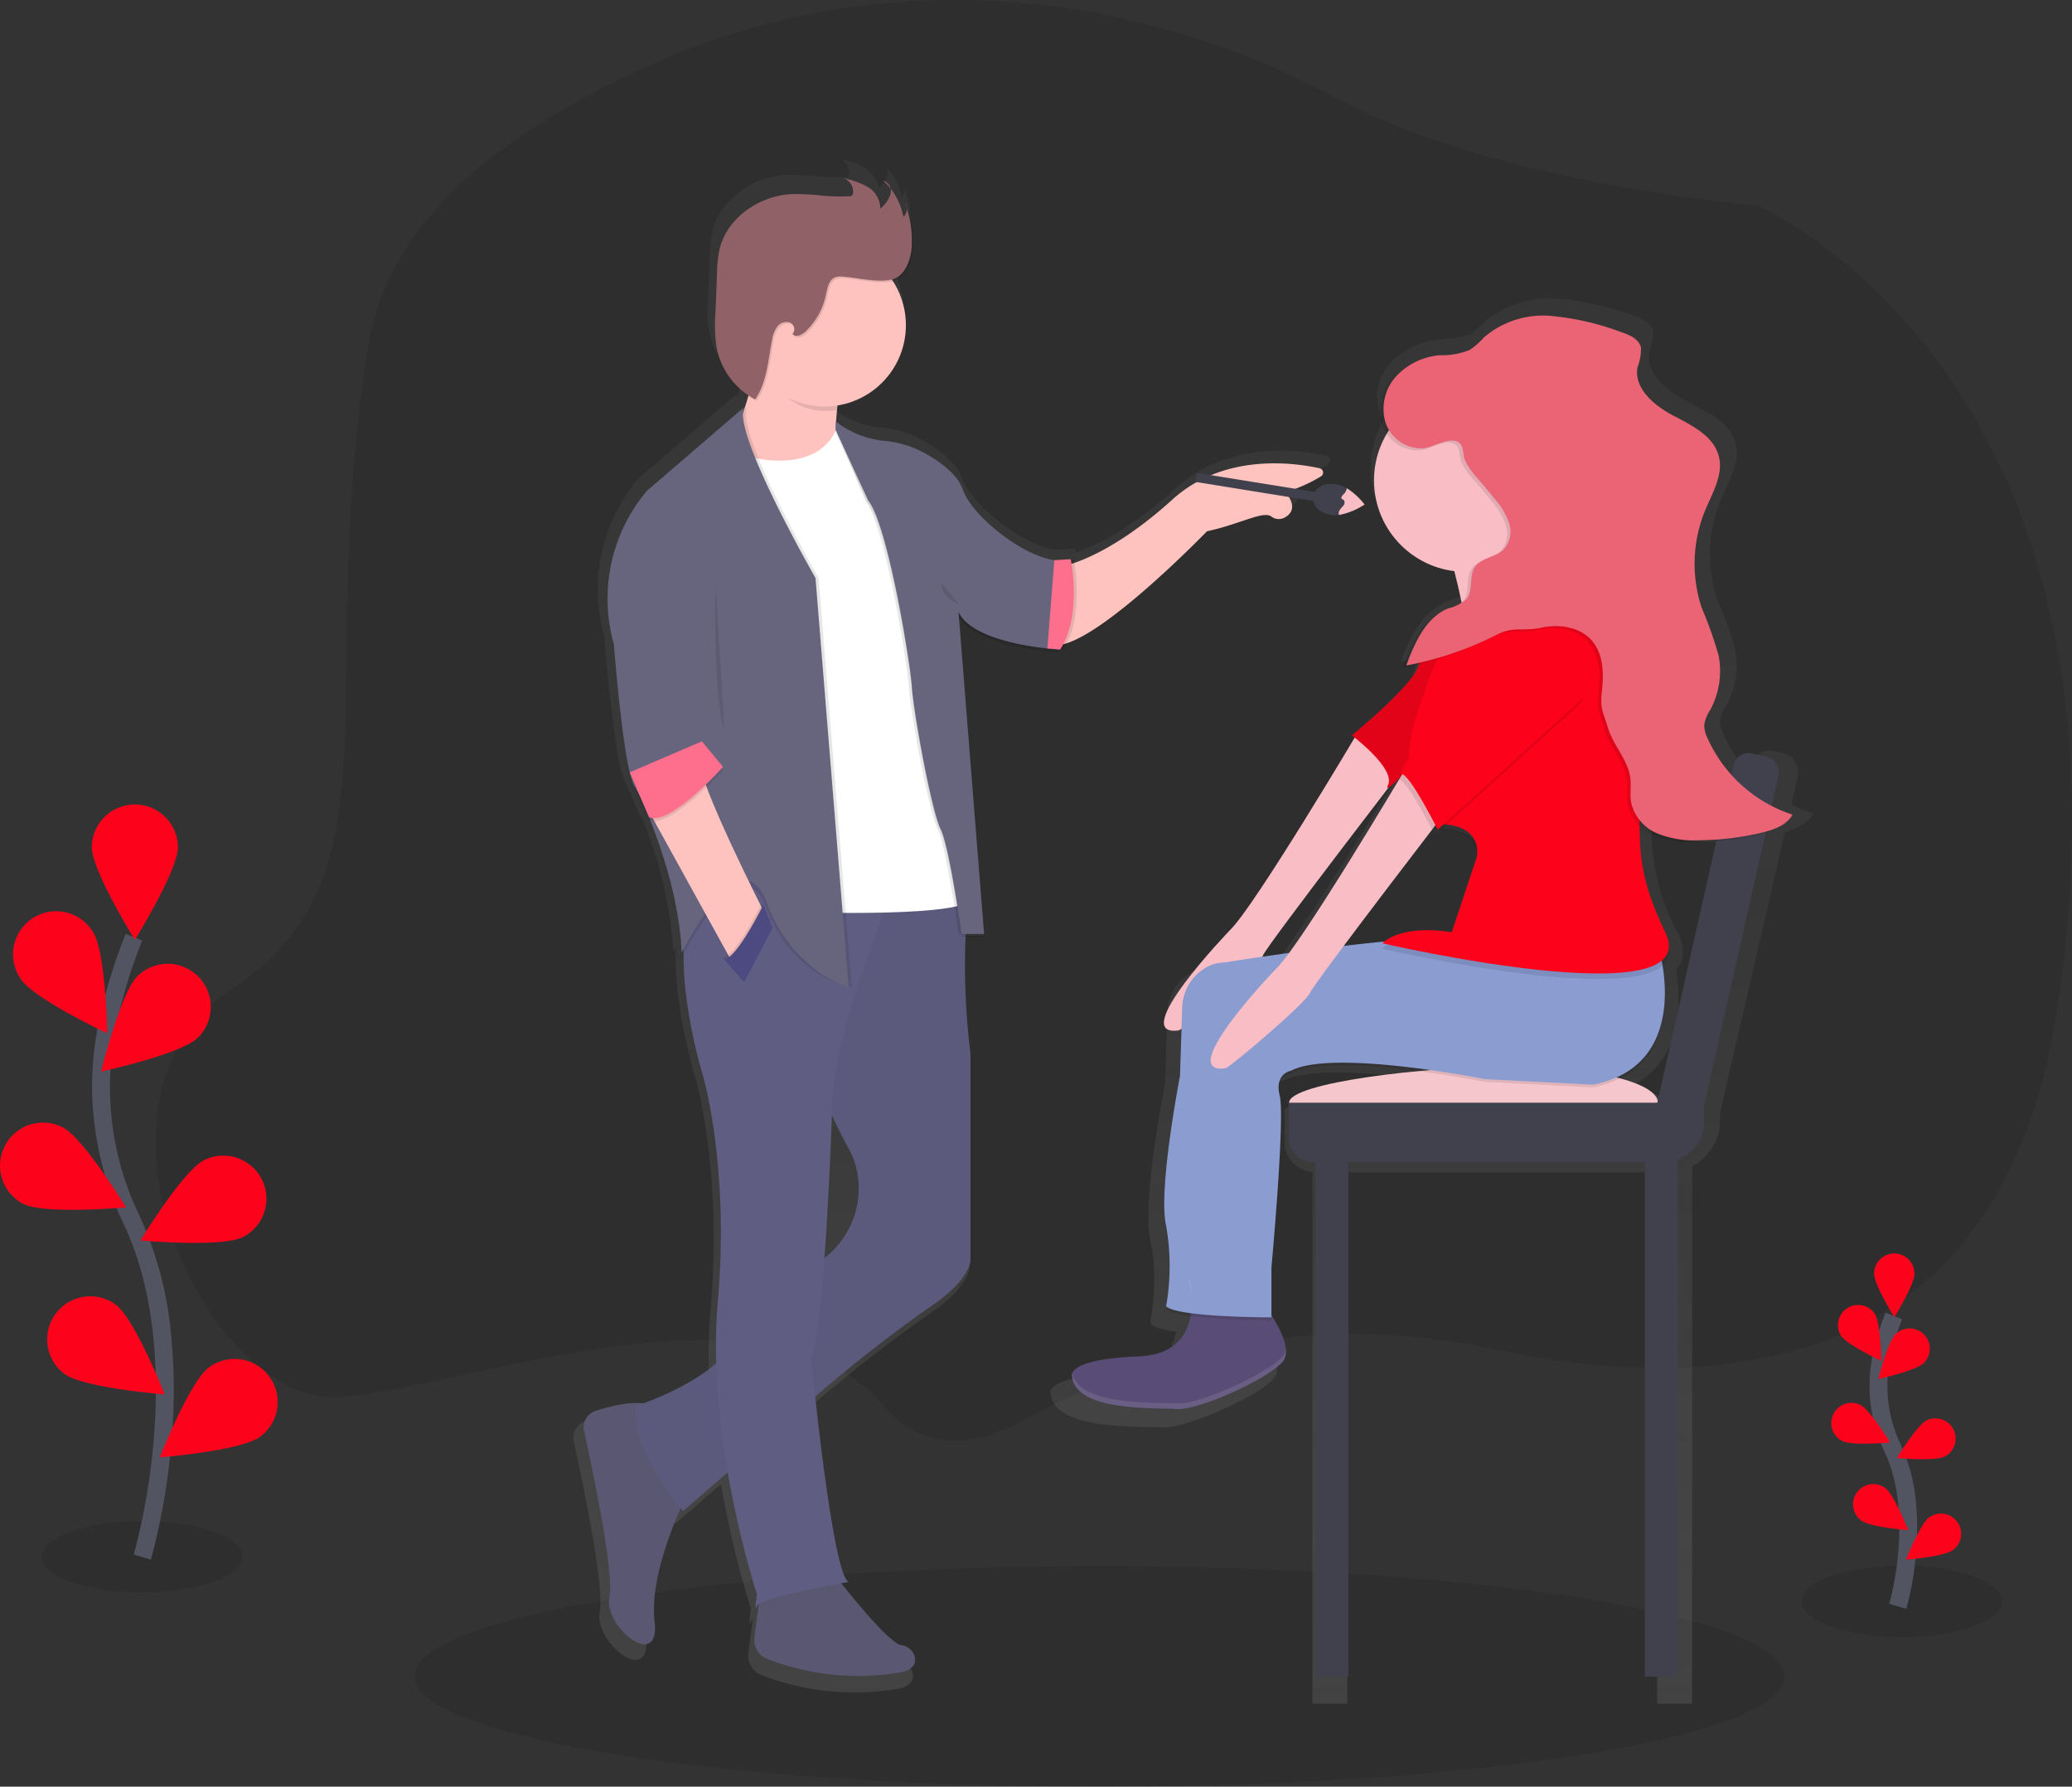 <svg xmlns="http://www.w3.org/2000/svg" xmlns:xlink="http://www.w3.org/1999/xlink" width="232.646" height="200.596" viewBox="0 0 232.646 200.596"><rect x="0" y="0" width="232.646" height="200.596" fill="#333333" stroke="none"/><defs><linearGradient id="a" x1="0.5" y1="1" x2="0.5" gradientUnits="objectBoundingBox"><stop offset="0" stop-color="gray" stop-opacity="0.251"/><stop offset="0.54" stop-color="gray" stop-opacity="0.122"/><stop offset="1" stop-color="gray" stop-opacity="0.102"/></linearGradient><linearGradient id="b" x1="0.246" y1="1" x2="0.246" y2="0" xlink:href="#a"/></defs><g transform="translate(-0.004)"><ellipse cx="76.902" cy="12.379" rx="76.902" ry="12.379" transform="translate(46.556 175.838)" opacity="0.1"/><path d="M302.428,208.295a75.156,75.156,0,0,1,52.343-7.915c25.411,5.4,57.345,3.284,63.522-38.391,10.564-71.177-33.707-89.964-33.707-89.964s-29.44-2.466-46.849-11.854c-24.729-13.335-52.993-15.038-77.847-3.751C244,63.629,230.91,73.675,228.672,87.458c-6.252,38.558,4.016,59.8-15.193,72.388s-2.793,47.144,11.939,45.948,48-14.32,60.971.88C291,212.059,296.826,211.4,302.428,208.295Z" transform="translate(-187.272 -48.95)" opacity="0.1"/><ellipse cx="11.254" cy="4.001" rx="11.254" ry="4.001" transform="translate(202.291 175.783)" opacity="0.1"/><path d="M981.347,672.626l-1.919-.564.959.282-.96-.281a33.7,33.7,0,0,0,1.022-5.894c.262-3.051.21-7.457-1.53-11.125a17.134,17.134,0,0,1-1.384-10.744l0-.008a28.2,28.2,0,0,1,1.486-4.927l1.854.75a26.192,26.192,0,0,0-1.379,4.572,15.229,15.229,0,0,0,1.225,9.49l0,.006a19.544,19.544,0,0,1,1.683,6.262,30.531,30.531,0,0,1,.029,5.938A35.02,35.02,0,0,1,981.347,672.626Z" transform="translate(-767.298 -491.992)" fill="#535461"/><path d="M976.263,613.952c0,1.25,2.266,4.882,2.266,4.882s2.266-3.629,2.266-4.882a2.267,2.267,0,1,0-4.534,0Z" transform="translate(-765.831 -470.953)" fill="#fc031b"/><path d="M960.205,637.991c.68,1.05,4.557,2.866,4.557,2.866s-.07-4.279-.75-5.329a2.266,2.266,0,0,0-3.8,2.463Z" transform="translate(-753.52 -488.057)" fill="#fc031b"/><path d="M958.2,682.987c1.118.563,5.379.175,5.379.175s-2.221-3.659-3.339-4.221a2.266,2.266,0,0,0-2.041,4.046Z" transform="translate(-751.356 -521.206)" fill="#fc031b"/><path d="M967.756,719.316c1,.75,5.272,1.08,5.272,1.08s-1.571-3.979-2.576-4.729a2.266,2.266,0,1,0-2.7,3.644Z" transform="translate(-758.765 -548.597)" fill="#fc031b"/><path d="M983.292,649.239c-.9.873-5.082,1.776-5.082,1.776s1.025-4.154,1.923-5.027a2.266,2.266,0,0,1,3.159,3.251Z" transform="translate(-767.294 -496.197)" fill="#fc031b"/><path d="M991.869,689.957c-1.118.563-5.379.175-5.379.175s2.221-3.659,3.339-4.221a2.266,2.266,0,0,1,2.041,4.046Z" transform="translate(-773.503 -526.433)" fill="#fc031b"/><path d="M995.852,732.57c-1,.75-5.272,1.08-5.272,1.08s1.57-3.981,2.576-4.724a2.266,2.266,0,1,1,2.7,3.644Z" transform="translate(-776.57 -558.541)" fill="#fc031b"/><ellipse cx="11.254" cy="4.001" rx="11.254" ry="4.001" transform="translate(4.722 170.781)" opacity="0.1"/><path d="M185.813,539.6l-1.919-.565a72.876,72.876,0,0,0,2.224-12.752c.579-6.666.465-16.307-3.371-24.379a36.375,36.375,0,0,1-3.231-10.884,34.578,34.578,0,0,1,.37-11.342,59.063,59.063,0,0,1,3.1-10.326l1.855.748a57.051,57.051,0,0,0-2.993,9.973,33.278,33.278,0,0,0,2.707,20.972,40.523,40.523,0,0,1,3.495,13,63.921,63.921,0,0,1,.058,12.452A73.383,73.383,0,0,1,185.813,539.6Z" transform="translate(-168.868 -364.499)" fill="#535461"/><path d="M176.07,414.677c0,2.671,4.837,10.419,4.837,10.419s4.837-7.753,4.837-10.419a4.837,4.837,0,0,0-9.673,0Z" transform="translate(-165.759 -319.587)" fill="#fc031b"/><path d="M141.585,465.669c1.453,2.251,9.723,6.117,9.723,6.117s-.15-9.133-1.6-11.374a4.837,4.837,0,1,0-8.12,5.252Z" transform="translate(-139.269 -355.781)" fill="#fc031b"/><path d="M137.514,562.063c2.378,1.2,11.482.383,11.482.383s-4.752-7.808-7.125-9a4.837,4.837,0,0,0-4.357,8.638Z" transform="translate(-134.85 -426.887)" fill="#fc031b"/><path d="M157.9,639.574c2.148,1.588,11.254,2.306,11.254,2.306s-3.351-8.5-5.5-10.083a4.837,4.837,0,0,0-5.752,7.778Z" transform="translate(-150.662 -485.324)" fill="#fc031b"/><path d="M191.074,489.957c-1.916,1.861-10.844,3.789-10.844,3.789s2.186-8.868,4.1-10.729a4.841,4.841,0,1,1,6.752,6.94Z" transform="translate(-168.878 -373.435)" fill="#fc031b"/><path d="M209.411,576.913c-2.386,1.2-11.482.373-11.482.373s4.752-7.808,7.125-9a4.837,4.837,0,0,1,4.357,8.638Z" transform="translate(-182.152 -438.016)" fill="#fc031b"/><path d="M217.844,667.834c-2.148,1.588-11.254,2.306-11.254,2.306s3.351-8.5,5.5-10.083a4.837,4.837,0,1,1,5.752,7.778Z" transform="translate(-188.646 -506.516)" fill="#fc031b"/><path d="M690.694,242.077a3.5,3.5,0,0,0,1.476-1.346,16.29,16.29,0,0,1-2.481-1l.718-3.126a2.251,2.251,0,0,0-1.751-2.691l-.85-.188a2.308,2.308,0,0,0-2.751,1.7l-.158.685a15.96,15.96,0,0,1-2.841-4.276,3.251,3.251,0,0,1-.378-1.533,4.449,4.449,0,0,1,.733-1.751,9.33,9.33,0,0,0,.97-6.29,46.048,46.048,0,0,0-2-5.524,15.883,15.883,0,0,1,.4-11.254c.868-2.046,2.2-4.164,1.64-6.31-.623-2.393-3.251-3.609-5.5-4.752s-4.634-3.146-4.167-5.574a5.674,5.674,0,0,0,.405-2.273c-.235-1-1.4-1.5-2.411-1.811a32.739,32.739,0,0,0-8.3-1.861,11.785,11.785,0,0,0-6.722,1.558,8.3,8.3,0,0,0-1.6,1.143,14.341,14.341,0,0,1-1.418,1.288,9.466,9.466,0,0,1-3.409.56,8.754,8.754,0,0,0-3.766,1.25,6.973,6.973,0,0,0-1.873,1.443,5.531,5.531,0,0,0-1.25,5.4,4.254,4.254,0,0,0,.533,1.018,10.367,10.367,0,0,0-1.516,5.4A10.7,10.7,0,0,0,651.97,212.5c.315,1.208.62,2.473.858,3.646a2.053,2.053,0,0,1-.2.16c-.443.213-.948.348-1.41.53a5.62,5.62,0,0,0-.978.5c-2.288,1.233-3.461,3.9-4.407,6.345.65-.118,1.3-.25,1.936-.408-.033.08-.057.158-.08.23-.658,2.251-4.284,14.79-4.284,14.79l.77-1.656a1.212,1.212,0,0,1-.112.69c-.32.623.293.17,1.265-.728,0,.053.012.083.05.085-2.286,3.731-9.483,15.383-13.065,20.109-4.449.6-7.69,1.11-7.69,1.11a4.5,4.5,0,0,0-2.023.5,5.5,5.5,0,0,0-2.986,4.752l-.25,7.92s-1.906,9.526-1.868,14.95a12.241,12.241,0,0,0,.22,2.733,18.709,18.709,0,0,1,.438,4.139,29.9,29.9,0,0,1-.438,4.864c.012.013.035.025.05.038-.03.183-.05.283-.05.283a6.48,6.48,0,0,0,2.891.8c-.4,2.226-1.871,4.5-6.185,4.669-6.3.238-7.61,1.343-7.86,1.911h0a.5.5,0,0,0-.045.34c.33,4.179,9.718,3.7,12.519,3.859a5.328,5.328,0,0,0,1.23-.112c.25-.045.5-.1.768-.17.673-.17,1.428-.41,2.216-.7.945-.343,1.941-.75,2.906-1.193.483-.22.955-.448,1.413-.678q.458-.233.885-.465a12.187,12.187,0,0,0,3.1-2.153,1.532,1.532,0,0,0,.13-.175l.038-.068c.012-.023.045-.08.065-.123a.619.619,0,0,0,.035-.088c.01-.03.027-.075.04-.113s.02-.068.03-.1.015-.07.022-.105.015-.078.02-.118a.5.5,0,0,0,0-.088c.13-1.348-.883-3.181-1.706-4.417v-5.222s1.165-12.3,1.143-17.724a12.5,12.5,0,0,0-.155-2.531,4.1,4.1,0,0,1-.125-.793,1.823,1.823,0,0,1,1.443-1.778c2.931-1.525,10.5-.9,16.166-.143-4.919.75-15.923,2.046-15.923,3.521v3.5a3.409,3.409,0,0,0,3.134,3.359v59.691h3.916V281.008h34.8v59.673h3.916V280.323a5.767,5.767,0,0,0,3.134-5.1v-.868l7.29-31.511A6.549,6.549,0,0,0,690.694,242.077Zm-14.53,31.809c-.23-1-1.856-1.888-4.447-2.578,4.4-2.156,5.325-6.432,5.292-9.753a18.906,18.906,0,0,0-.278-3.361,2.1,2.1,0,0,0,.718-1.948,3.3,3.3,0,0,0-.413-1.9,24.741,24.741,0,0,1-3.056-12.334,6.159,6.159,0,0,0,1.763,1.153,12.134,12.134,0,0,0,4.934.765c.813,0,1.626-.047,2.438-.11Zm-26.809-31.428c.21.4.338.645.338.645l.718-.635c3.434.118,4.169,1.778,4.274,2.881a2.466,2.466,0,0,1-.05.325l-2.966,8.681c-5.149-.793-7.4.588-8.035,1.1-1.588.15-3.2.325-4.794.5C642.032,251.8,646.433,246.188,649.354,242.457Z" transform="translate(-488.546 -149.393)" fill="url(#a)"/><path d="M679.232,377.46s-11.664,19.664-14.4,22.275c0,0-11.664,12.1-5.735,11.254.435-.063,8.971-7.278,9.468-8.458s16.638-22.148,16.638-22.148l-2.3-2.118Z" transform="translate(-526.728 -295.304)" fill="#f8bdc5"/><rect width="3.699" height="58.881" transform="translate(188.386 188.237) rotate(180)" fill="#40414d"/><rect width="3.699" height="58.881" transform="translate(151.403 188.237) rotate(180)" fill="#40414d"/><path d="M713.61,531.8c0,2.251,15.373,4.069,24.774,4.069s16.648-1.818,16.648-4.069-7.253-4.069-16.651-4.069S713.61,529.548,713.61,531.8Z" transform="translate(-568.867 -407.994)" fill="#f6c6cd"/><path d="M4.5,0H43.975a2.626,2.626,0,0,1,2.638,2.626V6.66H0V4.5A4.5,4.5,0,0,1,4.5,0Z" transform="translate(191.344 130.465) rotate(180)" fill="#40414d"/><path d="M3.174,0H5.189V44.5a1.751,1.751,0,0,1-1.751,1.751H1.751A1.751,1.751,0,0,1,0,44.5V3.166A3.166,3.166,0,0,1,3.166,0Z" transform="translate(189.902 130.466) rotate(-167.28)" fill="#40414d"/><path d="M637.572,625.808s3.734,4.669,2.178,6.537-9.323,5.439-11.827,5.292c-2.646-.155-11.5.31-11.827-3.734,0,0-.623-1.868,7.47-2.178S629.159,623,629.159,623Z" transform="translate(-495.732 -479.438)" fill="#594c76"/><path d="M713.169,472.5s3.734,12.755-7.47,14.94l-12.139-.623s-17.118-3.424-21.788-.933c0,0-1.868.31-1.251,2.8s-.933,19.3-.933,19.3v5.6s-10.584,0-11.827-1.25a26.042,26.042,0,0,0,0-9.026c-.933-4.046,1.556-16.808,1.556-16.808l.25-7.668a5.342,5.342,0,0,1,2.821-4.607,4.169,4.169,0,0,1,1.911-.485s21.165-3.424,28.635-2.8S713.169,472.5,713.169,472.5Z" transform="translate(-526.829 -365.352)" opacity="0.1"/><path d="M713.177,471.223s3.734,12.754-7.47,14.94l-12.139-.623s-17.119-3.424-21.788-.933c0,0-1.868.31-1.25,2.8s-.93,19.287-.93,19.287v5.6s-10.584,0-11.827-1.25a26.036,26.036,0,0,0,0-9.026c-.933-4.046,1.556-16.808,1.556-16.808l.25-7.668a5.342,5.342,0,0,1,2.821-4.607,4.17,4.17,0,0,1,1.91-.485s21.165-3.424,28.635-2.8S713.177,471.223,713.177,471.223Z" transform="translate(-526.837 -364.384)" fill="#8b9cd1"/><path d="M755.485,313.13s-5.6,6.537-6.225,8.716-7.47,7.78-7.47,7.78,4.979,3.729,4.054,5.6S752.371,329,752.371,329l8.716-12.754Z" transform="translate(-589.999 -247.063)" fill="#fc031b"/><path d="M755.485,313.13s-5.6,6.537-6.225,8.716-7.47,7.78-7.47,7.78,4.979,3.729,4.054,5.6S752.371,329,752.371,329l8.716-12.754Z" transform="translate(-589.999 -247.063)" opacity="0.1"/><path d="M781.61,275.023s2.8,9.026,2.8,12.449,11.827-.933,11.5-2.8-6.847-8.716-7.16-11.5S781.61,275.023,781.61,275.023Z" transform="translate(-619.861 -216.425)" fill="#f8bdc5"/><path d="M771.4,307.578s10.894-2.8,12.449,13.072-1.251,17.741,3.424,27.39-31.748,1.25-31.748,1.25,1.868-2.178,7.78-1.25l2.8-8.4s.933-3.734-4.356-3.734-2.8-10.894-2.8-10.894,2.8-9.338,4.357-10.271S767.644,308.2,771.4,307.578Z" transform="translate(-600.296 -242.757)" opacity="0.1"/><path d="M771.4,305.088s10.894-2.8,12.449,13.072-1.251,17.741,3.424,27.39-31.748,1.25-31.748,1.25,1.868-2.178,7.78-1.25l2.8-8.4s.933-3.734-4.356-3.734-2.8-10.894-2.8-10.894,2.8-9.338,4.357-10.271S767.644,305.711,771.4,305.088Z" transform="translate(-600.296 -240.889)" fill="#fc031b"/><path d="M700.232,394.46s-11.664,19.664-14.4,22.275c0,0-11.664,12.1-5.734,11.254.435-.062,8.971-7.278,9.468-8.458s16.638-22.148,16.638-22.148l-2.3-2.118Z" transform="translate(-542.477 -308.053)" fill="#f8bdc5"/><path d="M783.339,328.051l-16.506,14.94s-3.1-6.225-4.036-6.225S774,318.4,774,318.4s3.114-3.734,4.979-1.868S786.45,317.157,783.339,328.051Z" transform="translate(-605.714 -249.224)" opacity="0.1"/><path d="M784.549,325.561,768.043,340.5s-3.114-6.225-4.046-6.225,11.216-18.364,11.216-18.364,3.114-3.734,4.979-1.868S787.663,314.667,784.549,325.561Z" transform="translate(-606.614 -247.357)" fill="#fc031b"/><circle cx="10.271" cy="10.271" r="10.271" transform="translate(154.279 43.657)" fill="#f8bdc5"/><path d="M759.045,206.517a4.234,4.234,0,0,1-4.347-2.841,5.42,5.42,0,0,1,1.17-5.232,7.586,7.586,0,0,1,4.952-2.371,8.135,8.135,0,0,0,3.329-.6,9.19,9.19,0,0,0,1.608-1.42,10.2,10.2,0,0,1,7.485-2.391,30.2,30.2,0,0,1,7.845,1.8c.955.31,2.056.773,2.276,1.751a5.691,5.691,0,0,1-.383,2.2c-.44,2.348,1.823,4.279,3.936,5.4s4.6,2.293,5.192,4.612c.528,2.078-.73,4.126-1.551,6.107a15.732,15.732,0,0,0-.378,10.889,44.9,44.9,0,0,1,1.9,5.349,9.227,9.227,0,0,1-.915,6.09,4.415,4.415,0,0,0-.693,1.7,3.2,3.2,0,0,0,.355,1.486,15.836,15.836,0,0,0,9.551,8.611c-.668,1.21-2.126,1.716-3.471,2.033a31.963,31.963,0,0,1-7,.845,11.037,11.037,0,0,1-4.662-.75,4.962,4.962,0,0,1-2.978-3.464c-.158-.905.017-1.841-.1-2.751-.25-2.051-1.9-3.659-2.5-5.634-.578-1.888-.913-2.176-.69-4.139s.18-4.144-1.1-5.647c-1.34-1.576-3.7-1.926-5.717-1.478s-3.066-.185-4.912.75a37.97,37.97,0,0,1-10.238,3.481c.965-2.556,2.178-5.374,4.709-6.407a4.719,4.719,0,0,0,2.058-1.06c.785-.97.25-2.526.928-3.571s2.291-1.093,3.219-1.963a3.011,3.011,0,0,0,.628-3.014,8.155,8.155,0,0,0-1.658-2.751q-.9-1.123-1.848-2.211a8.316,8.316,0,0,1-1.455-2.061c-.213-.5-.173-1.446-.52-1.843C762.186,205.018,760.118,206.374,759.045,206.517Z" transform="translate(-599.489 -155.965)" opacity="0.1"/><path d="M760.555,205.606a4.234,4.234,0,0,1-4.346-2.841,5.421,5.421,0,0,1,1.17-5.232,7.586,7.586,0,0,1,4.952-2.371,8.134,8.134,0,0,0,3.328-.6,9.2,9.2,0,0,0,1.608-1.421,10.2,10.2,0,0,1,7.485-2.391,30.2,30.2,0,0,1,7.845,1.8c.955.31,2.056.773,2.276,1.751a5.687,5.687,0,0,1-.383,2.2c-.44,2.348,1.823,4.279,3.936,5.4s4.6,2.293,5.192,4.612c.528,2.078-.73,4.126-1.551,6.107a15.732,15.732,0,0,0-.378,10.889,44.917,44.917,0,0,1,1.9,5.349,9.227,9.227,0,0,1-.915,6.09,4.413,4.413,0,0,0-.693,1.7,3.2,3.2,0,0,0,.355,1.486,15.836,15.836,0,0,0,9.551,8.61c-.668,1.21-2.126,1.716-3.471,2.033a31.964,31.964,0,0,1-7,.845,11.039,11.039,0,0,1-4.662-.75,4.963,4.963,0,0,1-2.979-3.464c-.158-.905.018-1.841-.095-2.751-.25-2.051-1.9-3.659-2.5-5.634-.578-1.888-.913-2.176-.69-4.139s.18-4.144-1.1-5.647c-1.34-1.576-3.7-1.926-5.717-1.478s-3.066-.185-4.912.75A37.972,37.972,0,0,1,758.516,230c.965-2.556,2.178-5.374,4.709-6.407a4.719,4.719,0,0,0,2.058-1.06c.785-.97.25-2.526.928-3.571s2.291-1.093,3.219-1.963a3.012,3.012,0,0,0,.628-3.014,8.156,8.156,0,0,0-1.658-2.751q-.9-1.123-1.848-2.211a8.318,8.318,0,0,1-1.435-2.058c-.213-.5-.172-1.446-.52-1.843C763.7,204.109,761.628,205.466,760.555,205.606Z" transform="translate(-600.621 -155.282)" fill="#eb6475"/><g transform="translate(120.344 143.569)" opacity="0.1"><path d="M668.715,625.481a10.749,10.749,0,0,0-.355-2.451l.158.052A10.836,10.836,0,0,1,668.715,625.481Z" transform="translate(-655.277 -623.03)" fill="#fff"/><path d="M627.884,660.485c2.5.148,10.271-3.424,11.827-5.292a1.661,1.661,0,0,0,.36-.883,1.953,1.953,0,0,1-.36,1.5c-1.556,1.868-9.323,5.439-11.827,5.292-2.646-.155-11.5.31-11.827-3.734a.5.5,0,0,1,.042-.327C616.813,660.777,625.306,660.34,627.884,660.485Z" transform="translate(-616.047 -646.487)" fill="#fff"/></g><path d="M393.619,261.987a14.285,14.285,0,0,1,5.524-.868,28.516,28.516,0,0,0,8.36-4.6,60.27,60.27,0,0,1,.177-7.062c1.386-15.756-1.731-26.132-1.731-26.132s-2.446-7.92-2.178-14.493c-.158.3-.25.475-.25.475a48.887,48.887,0,0,0-3.591-15.19,1.224,1.224,0,0,1-.163-.06l-1.643-3.831a3.326,3.326,0,0,1-.305-.708l-.25-.608.077-.033c-.025-.1-.052-.205-.077-.313h0c-1.033-4.369-1.821-14.73-1.821-14.73a19.226,19.226,0,0,1,3.806-17.651l11.156-9.611a1.415,1.415,0,0,0-.11.393l.092-.08c.158-.45.33-1,.5-1.611a8.484,8.484,0,0,1-1.115-.943,8.57,8.57,0,0,1-2.5-4.464,16.86,16.86,0,0,1-.163-4.049l.185-4.632a14.706,14.706,0,0,1,.275-2.7c.843-3.686,4.609-6.252,8.388-6.415a30.97,30.97,0,0,1,3.6.193,24.218,24.218,0,0,0,2.926.063.53.53,0,0,0,.315-.083.462.462,0,0,0,.138-.32,1.593,1.593,0,0,0-.39-1.193,1.485,1.485,0,0,0-.5-.29l.27.065a1.471,1.471,0,0,0-.443-.238,8.764,8.764,0,0,1,2.784,1,3.6,3.6,0,0,1,.65.548,2.839,2.839,0,0,1,.94,1.751,3.346,3.346,0,0,0,1-1.468,1.484,1.484,0,0,0,0-.71q.1.123.19.25a.119.119,0,0,0-.017-.075,7.429,7.429,0,0,1,1.453,3,1.165,1.165,0,0,0,.237-.863c.055.17.108.343.155.518a1.2,1.2,0,0,0,.018-.345,11.835,11.835,0,0,1,.578,4.109c0,1.39-.615,3.554-2.106,4.041a2.31,2.31,0,0,1-.235.063,9.341,9.341,0,0,1-6.3,14.267q-.035.25-.07.533h-.06c-.04.375-.072.77-.1,1.183a7.963,7.963,0,0,0,1.225.985,10.119,10.119,0,0,0,4.086,1.353,12.161,12.161,0,0,1,4.914,1.46c1.781,1,3.751,2.448,4.364,4.211,1.03,2.944,6.692,7.5,10.5,8.07l1.351-.078.1-.03v.025l.33-.02h.107v.02l.343-.02s.035.158.08.438c1.913-.655,5.972-2.481,11.254-7.273,5.887-5.339,13.832-4.289,16.9-3.616a.525.525,0,0,1,.14.973,16.8,16.8,0,0,1-4.056,1.778s1.856,1.921-.115,2.946a1.418,1.418,0,0,1-1.483-.143c-.948-.693-3.584.878-7.4,1.7,0,0-10.774,11.149-16.118,12.874a7.7,7.7,0,0,1-.408.71l-.33-.027-.018.027h-.045l-.04.35s-8.315-.438-11-3.456a4.345,4.345,0,0,1-.528-.563l2.891,36.383h-.028l.028.345h-2.126a80.189,80.189,0,0,0,.57,13.412v23.708s.11,2.088-4.224,5.127a162.029,162.029,0,0,0-13.125,10.171l-.525.455c.8,7.253,2.466,20.777,3.856,21.282l-.858.15c1.478,1.863,5.642,6.975,6.915,7.117,1.558.173,2.6,2.6,0,3.116a29.091,29.091,0,0,1-15.418-1.521,2.353,2.353,0,0,1-1.48-2.5l.5-3.821a.536.536,0,0,0-.22.233c-.345,1.038,0-1.385,0-1.385a108.3,108.3,0,0,1-3.346-13.965l-5.149,4.434s-.105-.128-.283-.358c-1.25,2.861-3.5,8.706-3,12.992.693,5.885-5.885.693-5.192-2.768.56-2.8-1.938-14.665-2.914-19.092A1.973,1.973,0,0,1,393.619,261.987Z" transform="translate(-327.894 -102.434)" fill="url(#b)"/><path d="M606.978,268.48s4.9-.845,12.167-7.435c5.752-5.214,13.5-4.186,16.506-3.531a.5.5,0,0,1,.138.948,16.64,16.64,0,0,1-3.961,1.738s1.811,1.876-.113,2.878a1.385,1.385,0,0,1-1.448-.14c-.925-.675-3.5.858-7.225,1.656,0,0-14.533,15.04-17.911,12.5Z" transform="translate(-487.516 -204.947)" fill="#fec3be"/><path d="M478.059,199.5s-1.353,5.752,0,9.8l-6.085.845-5.4-2.713v-3.539a24.344,24.344,0,0,0,1.858-11.659Z" transform="translate(-383.608 -156.398)" fill="#fec3be"/><path d="M408.579,688.916s-4.4,8.618-3.716,14.363-5.752.675-5.069-2.7c.548-2.733-1.893-14.32-2.844-18.641a1.926,1.926,0,0,1,1.28-2.251c2.033-.668,5.432-1.5,7.142-.235C407.9,681.311,408.579,688.916,408.579,688.916Z" transform="translate(-331.364 -521.275)" fill="#5a5773"/><path d="M482.742,755.588s5.752,7.435,7.268,7.605,2.536,2.536,0,3.041a28.4,28.4,0,0,1-15.055-1.486,2.3,2.3,0,0,1-1.445-2.446l.953-7.223Z" transform="translate(-388.797 -578.486)" fill="#5a5773"/><path d="M452.294,441.56l5.5.735a80.725,80.725,0,0,0,.065,19.374V484.82s.107,2.038-4.124,5a158.193,158.193,0,0,0-12.815,9.931l-15.335,13.285s-6.085-7.435-5.239-11.829c0,0,10.139-3.211,11.492-8.451.775-3,4.707-5.5,7.925-7.09a9.853,9.853,0,0,0,5.272-11.184,8.615,8.615,0,0,0-.863-2.173c-2.7-4.732-6.59-15.378-6.59-15.378l7.435-14.195Z" transform="translate(-348.886 -343.374)" fill="#605d82"/><path d="M452.425,441.56l5.5.735a80.722,80.722,0,0,0,.065,19.374V484.82s.108,2.038-4.124,5a158.221,158.221,0,0,0-12.8,9.936l-15.335,13.285s-6.085-7.435-5.239-11.829c0,0,10.139-3.211,11.492-8.45.775-3,4.707-5.5,7.925-7.09a9.853,9.853,0,0,0,5.272-11.184,8.628,8.628,0,0,0-.863-2.173c-2.7-4.732-6.59-15.378-6.59-15.378l7.435-14.2Z" transform="translate(-348.991 -343.374)" opacity="0.05"/><path d="M460.3,521.193s-9.976,1.691-10.309,2.716,0-1.353,0-1.353-5.752-17.406-4.394-32.784-1.691-25.509-1.691-25.509-3.549-11.492-1.52-18.081,23.321-3.719,23.321-3.719-7.435,17.389-7.265,25.676c0,0-.845,25.009-2.366,27.882C456.072,496.015,458.438,520.518,460.3,521.193Z" transform="translate(-365 -343.585)" fill="#605d82"/><path d="M477.714,238.85S476.7,245.1,466.56,242.4l6.752,51.37s19.6.675,19.434-1.691L488.7,260.988Z" transform="translate(-383.601 -191.359)" fill="#fff"/><path d="M510.142,237.5a8.242,8.242,0,0,0,4.882,2.318,11.878,11.878,0,0,1,4.8,1.428c1.75.973,3.659,2.388,4.251,4.114,1.183,3.379,8.618,8.956,12,7.773l-1.183,10.139s-9.631-.5-11.321-4.224l2.873,36.163h-2.531s-1.353-9.8-2.366-11.829-3.041-13.18-3.211-15.886-2.7-18.256-4.9-20.955l-3.3-8.028Z" transform="translate(-416.282 -190.347)" opacity="0.1"/><path d="M510.142,239.53a10.406,10.406,0,0,0,5.219,2.148,11.878,11.878,0,0,1,4.8,1.428c1.75.973,3.659,2.388,4.251,4.114,1.183,3.379,8.618,8.956,12,7.773l-1.183,10.139s-9.631-.5-11.321-4.224l2.876,36.16h-2.533s-1.353-9.8-2.366-11.829-3.041-13.18-3.211-15.885-2.7-18.256-4.9-20.955l-3.634-7.858Z" transform="translate(-416.282 -191.869)" opacity="0.1"/><path d="M510.142,238.18a10.406,10.406,0,0,0,5.219,2.148,11.878,11.878,0,0,1,4.8,1.428c1.75.973,3.659,2.388,4.251,4.114,1.183,3.379,8.618,8.956,12,7.773l-1.183,10.139s-9.631-.5-11.321-4.224l2.873,36.163h-2.531s-1.353-9.8-2.366-11.829-3.041-13.18-3.211-15.885-2.7-18.256-4.9-20.955l-3.634-7.858Z" transform="translate(-416.282 -190.857)" fill="#67647e"/><path d="M474.423,198.729c.22-1.6-.22-2.6-.423-4.479l9.631,7.268s-.23.983-.405,2.418a9.186,9.186,0,0,1-1.453.118C478.412,204.053,476,201.44,474.423,198.729Z" transform="translate(-389.18 -157.913)" opacity="0.1"/><circle cx="9.126" cy="9.126" r="9.126" transform="translate(83.467 27.384)" fill="#fec3be"/><path d="M478.652,137.085a11.55,11.55,0,0,0-.75-4.517,1.125,1.125,0,0,1-.193,1.458,7.23,7.23,0,0,0-2.283-4.061,1.249,1.249,0,0,1,.825,1.553,3.523,3.523,0,0,1-1.128,1.588,2.837,2.837,0,0,0-1.393-2.4,8.638,8.638,0,0,0-2.718-.985,1.575,1.575,0,0,1,1.043,1.616.45.45,0,0,1-.135.313.517.517,0,0,1-.308.083,23.65,23.65,0,0,1-2.856-.06,29.936,29.936,0,0,0-3.516-.188c-3.691.155-7.368,2.663-8.19,6.252a14.363,14.363,0,0,0-.268,2.636l-.18,4.522a16.463,16.463,0,0,0,.16,3.954,8.376,8.376,0,0,0,4.3,5.7c1.325-1.921,1.443-4.389,1.9-6.677a3.379,3.379,0,0,1,.573-1.476,1.292,1.292,0,0,1,1.413-.48.812.812,0,0,1,.3,1.293c.355.433,1.055.11,1.463-.275a7.893,7.893,0,0,0,2.291-4.089c.165-.788.33-1.751,1.09-2.023a2.051,2.051,0,0,1,.818-.055c1.608.11,4.124.775,5.685.265C478.052,140.544,478.652,138.441,478.652,137.085Z" transform="translate(-376.101 -109.521)" opacity="0.1"/><path d="M477.982,136.39a11.552,11.552,0,0,0-.75-4.517,1.125,1.125,0,0,1-.193,1.458,7.23,7.23,0,0,0-2.283-4.066,1.249,1.249,0,0,1,.825,1.553,3.523,3.523,0,0,1-1.128,1.588,2.837,2.837,0,0,0-1.393-2.4,8.637,8.637,0,0,0-2.718-.985,1.576,1.576,0,0,1,1.043,1.616.451.451,0,0,1-.135.313.518.518,0,0,1-.308.083,23.65,23.65,0,0,1-2.856-.06,29.931,29.931,0,0,0-3.516-.188c-3.691.155-7.368,2.663-8.19,6.252a14.359,14.359,0,0,0-.268,2.636l-.18,4.522a16.454,16.454,0,0,0,.16,3.954,8.375,8.375,0,0,0,4.3,5.687c1.326-1.921,1.443-4.389,1.9-6.677a3.38,3.38,0,0,1,.573-1.476,1.292,1.292,0,0,1,1.413-.48.812.812,0,0,1,.3,1.293c.355.433,1.055.11,1.463-.275a7.893,7.893,0,0,0,2.291-4.089c.165-.788.33-1.751,1.09-2.023a2.051,2.051,0,0,1,.818-.055c1.608.11,4.124.775,5.685.265C477.379,139.861,477.982,137.748,477.982,136.39Z" transform="translate(-375.599 -108.996)" fill="#916168"/><path d="M609.058,300s1.353,6.252-1.183,10.139l-1.435-.118.783-9.916Z" transform="translate(-488.499 -237.216)" opacity="0.1"/><path d="M607.708,300s1.353,6.252-1.183,10.139l-1.435-.118.783-9.916Z" transform="translate(-487.486 -237.216)" fill="#fd6f8d"/><path d="M424.45,231.76l-10.9,9.378a18.757,18.757,0,0,0-3.719,17.236s1.183,15.545,2.536,16.223c0,0,4.732,9.463,5.069,18.419,0,0,6.337-12.754,9.211-4.984S436.2,296.9,436.2,296.9l-3.719-45.964S423.1,234.631,424.45,231.76Z" transform="translate(-340.561 -186.042)" opacity="0.1"/><path d="M423.106,231.76l-10.9,9.378a18.773,18.773,0,0,0-3.719,17.236s1.183,15.545,2.536,16.223c0,0,4.732,9.463,5.069,18.419,0,0,6.675-13.435,9.548-5.662s9.211,9.548,9.211,9.548l-3.726-45.964S421.753,234.631,423.106,231.76Z" transform="translate(-339.554 -186.042)" fill="#67647e"/><path d="M427.718,389.213s-2.7-1.858-7.1,3.211l10.814,19.6,3.634-5.5S427.38,391.411,427.718,389.213Z" transform="translate(-349.15 -303.869)" fill="#fec3be"/><path d="M428.064,385.983s-5.98,6.717-8.313,5.64l-2.161-5.039,8.105-3.474Z" transform="translate(-346.878 -299.542)" opacity="0.1"/><path d="M428.064,384.633s-5.98,6.717-8.313,5.639l-2.161-5.029,8.105-3.484Z" transform="translate(-346.878 -298.529)" fill="#fd6f8d"/><path d="M463.836,454.38s-2.846,5.835-4.367,6.175l2.2,2.536,3.211-6.085Z" transform="translate(-378.284 -352.988)" opacity="0.1"/><path d="M464.516,455.05s-2.846,5.835-4.366,6.175l2.2,2.536,3.211-6.085Z" transform="translate(-378.794 -353.49)" fill="#4d4981"/><path d="M455.978,310.81s-.338,12.167,1.013,16.728" transform="translate(-375.637 -245.323)" opacity="0.1"/><path d="M559.478,313.176s-2.028-.675-2.028-2.366" transform="translate(-451.76 -245.323)" opacity="0.1"/><rect width="14.358" height="1.025" transform="translate(134.397 53.095) rotate(9.18)" fill="#40414d"/><path d="M730.242,268.527a7.881,7.881,0,0,1-2.879,1.18,2.753,2.753,0,0,1-.778,0c-1.293-.208-1.963-.84-2.086-1.583a1.711,1.711,0,0,1,.163-1c.35-.668,1.185-1.055,2.478-.845a3.173,3.173,0,0,1,1.11.44A8.121,8.121,0,0,1,730.242,268.527Z" transform="translate(-577.021 -211.885)" fill="#40414d"/><path d="M738.8,269.958a7.879,7.879,0,0,1-2.878,1.18.711.711,0,0,1,.03-.47,3.467,3.467,0,0,1,.475-.585c.148-.205.188-.545-.03-.67a.848.848,0,0,1-.148-.08c-.13-.118,0-.328.11-.453a1.2,1.2,0,0,0,.448-.75A8.117,8.117,0,0,1,738.8,269.958Z" transform="translate(-585.578 -213.317)" fill="#f8bdc5"/></g></svg>
